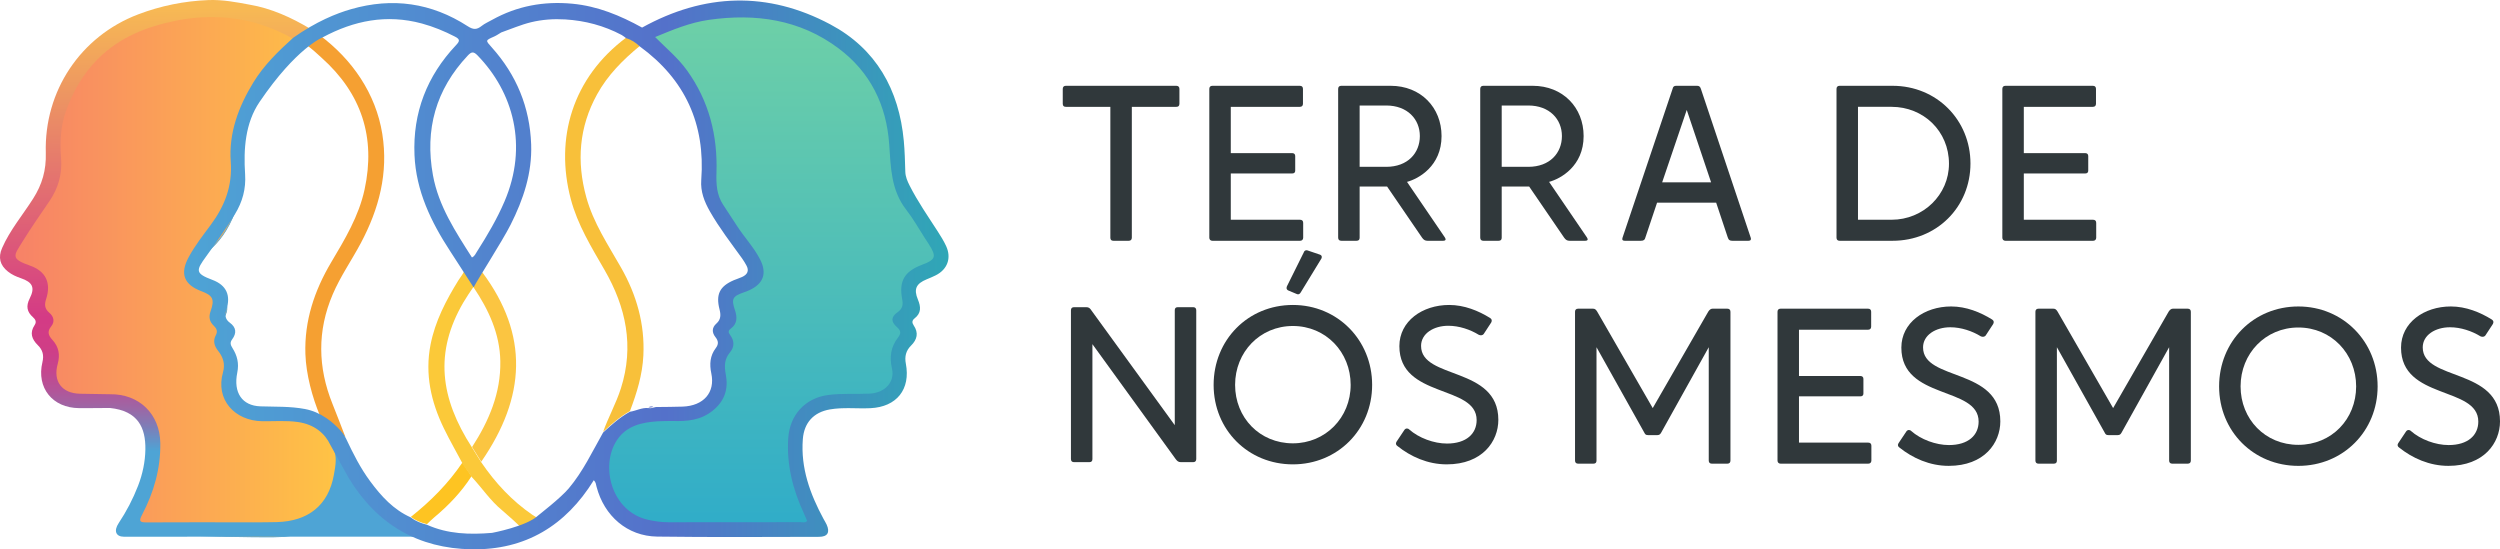 <svg xmlns="http://www.w3.org/2000/svg" xmlns:xlink="http://www.w3.org/1999/xlink" id="Camada_2" data-name="Camada 2" viewBox="0 0 3304.68 726.14" width="3304.68" height="726.14">
  <defs>
    <style>
      .cls-1 {
        fill: #fec422;
      }

      .cls-1, .cls-2, .cls-3, .cls-4, .cls-5, .cls-6, .cls-7, .cls-8, .cls-9 {
        stroke-width: 0px;
      }

      .cls-2 {
        fill: #fbc939;
      }

      .cls-3 {
        fill: #f5a032;
      }

      .cls-4 {
        fill: url(#Gradiente_sem_nome_49);
      }

      .cls-5 {
        fill: #f8c03a;
      }

      .cls-10 {
        fill: url(#Gradiente_sem_nome_53);
      }

      .cls-10, .cls-11 {
        stroke: #4ea4d5;
        stroke-miterlimit: 10;
      }

      .cls-6 {
        fill: url(#Gradiente_sem_nome_61);
      }

      .cls-11 {
        fill: url(#Gradiente_sem_nome_56);
      }

      .cls-7 {
        fill: #fbc541;
      }

      .cls-8 {
        fill: #30383b;
      }

      .cls-9 {
        fill: #818ece;
      }
    </style>
    <linearGradient id="Gradiente_sem_nome_56" data-name="Gradiente sem nome 56" x1="15.8" y1="365.06" x2="462.93" y2="365.06" gradientUnits="userSpaceOnUse">
      <stop offset="0" stop-color="#f78168"></stop>
      <stop offset="1" stop-color="#ffc643"></stop>
    </linearGradient>
    <linearGradient id="Gradiente_sem_nome_53" data-name="Gradiente sem nome 53" x1="1017.35" y1="15.97" x2="1017.35" y2="705.53" gradientUnits="userSpaceOnUse">
      <stop offset="0" stop-color="#6ed0a7"></stop>
      <stop offset="1" stop-color="#2facc9"></stop>
    </linearGradient>
    <linearGradient id="Gradiente_sem_nome_49" data-name="Gradiente sem nome 49" x1="280.03" y1="10.91" x2="275.23" y2="640.91" gradientUnits="userSpaceOnUse">
      <stop offset="0" stop-color="#f7b954"></stop>
      <stop offset=".65" stop-color="#d43b85"></stop>
      <stop offset=".71" stop-color="#d03d86"></stop>
      <stop offset=".76" stop-color="#c6458d"></stop>
      <stop offset=".8" stop-color="#b55397"></stop>
      <stop offset=".84" stop-color="#9d66a5"></stop>
      <stop offset=".88" stop-color="#7d7eb8"></stop>
      <stop offset=".92" stop-color="#579ccf"></stop>
      <stop offset=".93" stop-color="#4ea4d5"></stop>
    </linearGradient>
    <linearGradient id="Gradiente_sem_nome_61" data-name="Gradiente sem nome 61" x1="243.36" y1="363.43" x2="1253.85" y2="363.43" gradientUnits="userSpaceOnUse">
      <stop offset="0" stop-color="#4ea4d5"></stop>
      <stop offset=".63" stop-color="#5471ca"></stop>
      <stop offset="1" stop-color="#2fa7b6"></stop>
    </linearGradient>
  </defs>
  <g id="Camada_1-2" data-name="Camada 1">
    <g>
      <g>
        <g>
          <path class="cls-8" d="m1408.91,113.41h146.04c2.63,0,4.1,1.47,4.1,4.1v19.61c0,2.93-1.46,4.1-4.1,4.1h-58.82v172.96c0,2.63-1.46,4.1-4.1,4.1h-20.19c-2.93,0-4.1-1.46-4.1-4.1v-172.96h-58.82c-2.63,0-4.1-1.17-4.1-4.1v-19.61c0-2.63,1.46-4.1,4.1-4.1Z"></path>
          <path class="cls-8" d="m1598.55,314.18V117.51c0-2.63,1.46-4.1,4.1-4.1h115.6c2.93,0,4.1,1.76,4.1,4.1v19.61c0,2.63-1.46,4.1-4.1,4.1h-91.31v61.16h81.07c2.63,0,4.1,1.47,4.1,3.81v19.32c0,2.34-1.17,3.8-4.1,3.8h-81.07v61.17h91.6c2.63,0,4.1,1.46,4.1,4.1v19.61c0,2.34-1.46,4.1-4.1,4.1h-115.89c-2.63,0-4.1-1.76-4.1-4.1Z"></path>
          <path class="cls-8" d="m1768.87,117.51c0-2.63,1.46-4.1,4.1-4.1h65.26c39.8,0,67.31,28.68,67.31,66.43,0,39.8-30.44,56.48-45.66,60.58l50.05,73.46c1.76,2.63,1.17,4.39-2.34,4.39h-20.78c-2.93,0-4.98-1.17-7.02-4.1l-46.24-67.6h-36.29v67.6c0,2.63-1.17,4.1-4.1,4.1h-20.19c-2.63,0-4.1-1.46-4.1-4.1V117.51Zm28.39,21.95v81.07h35.12c28.68,0,44.48-18.44,44.48-40.68s-16.39-40.39-44.48-40.39h-35.12Z"></path>
          <path class="cls-8" d="m1956.67,117.51c0-2.63,1.46-4.1,4.1-4.1h65.26c39.8,0,67.31,28.68,67.31,66.43,0,39.8-30.44,56.48-45.66,60.58l50.05,73.46c1.76,2.63,1.17,4.39-2.34,4.39h-20.78c-2.93,0-4.98-1.17-7.02-4.1l-46.24-67.6h-36.29v67.6c0,2.63-1.17,4.1-4.1,4.1h-20.19c-2.63,0-4.1-1.46-4.1-4.1V117.51Zm28.39,21.95v81.07h35.12c28.68,0,44.48-18.44,44.48-40.68s-16.39-40.39-44.48-40.39h-35.12Z"></path>
          <path class="cls-8" d="m2144.78,314.18l66.14-196.67c.58-2.93,2.05-4.1,4.68-4.1h27.8c2.63,0,4.1,1.17,4.98,4.1l65.85,196.67c.88,2.34,0,4.1-2.93,4.1h-21.36c-3.22,0-4.97-.88-6.15-4.68l-15.22-45.66h-78.14l-15.51,46.24c-.59,2.63-2.05,4.1-5.85,4.1h-21.36c-2.93,0-3.8-1.46-2.93-4.1Zm52.39-73.17h64.68l-32.19-95.7-32.49,95.7Z"></path>
          <path class="cls-8" d="m2431.73,113.41h69.95c58.53,0,103.02,45.36,103.02,102.73s-44.48,102.14-103.02,102.14h-69.95c-2.63,0-4.1-1.46-4.1-4.1V117.51c0-2.63,1.46-4.1,4.1-4.1Zm24.29,177.06h44.48c41.85,0,75.8-33.07,75.8-74.04,0-43.31-33.95-75.21-75.8-75.21h-44.48v149.26Z"></path>
          <path class="cls-8" d="m2646.83,314.18V117.51c0-2.63,1.46-4.1,4.1-4.1h115.6c2.93,0,4.1,1.76,4.1,4.1v19.61c0,2.63-1.46,4.1-4.1,4.1h-91.31v61.16h81.07c2.63,0,4.1,1.47,4.1,3.81v19.32c0,2.34-1.17,3.8-4.1,3.8h-81.07v61.17h91.6c2.63,0,4.1,1.46,4.1,4.1v19.61c0,2.34-1.46,4.1-4.1,4.1h-115.89c-2.63,0-4.1-1.76-4.1-4.1Z"></path>
        </g>
        <g>
          <path class="cls-8" d="m1554.07,606.81l-110.04-151.89v151.89c0,2.63-1.17,4.1-4.1,4.1h-20.19c-2.63,0-4.1-1.46-4.1-4.1v-196.67c0-2.63,1.46-4.1,4.1-4.1h16.1c3.51,0,4.98,1.47,6.73,4.1l110.33,151.89v-151.89c0-2.63,1.17-4.1,4.1-4.1h20.19c2.63,0,4.1,1.47,4.1,4.1v196.67c0,2.63-1.46,4.1-4.1,4.1h-16.1c-3.51,0-4.98-1.46-7.02-4.1Z"></path>
          <path class="cls-8" d="m1709.02,403.12c59.12,0,104.77,46.53,104.77,105.65s-45.65,105.06-104.77,105.06-104.77-45.66-104.77-105.06,45.36-105.65,104.77-105.65Zm0,182.91c43.02,0,76.38-33.95,76.38-77.26s-32.78-77.85-76.38-77.85-76.38,34.53-76.38,77.85,32.48,77.26,76.38,77.26Zm-7.9-207.5l22.24-44.78c.59-1.76,1.76-2.92,3.51-2.92.58,0,1.17,0,1.76.29l16.39,5.56c2.34.88,2.63,2.93,1.76,4.98l-27.51,45.07c-.88,1.46-2.05,2.34-3.51,2.34-.58,0-1.17-.29-2.05-.59l-11.12-4.68c-2.05-1.17-2.34-2.93-1.46-5.27Z"></path>
          <path class="cls-8" d="m1845.98,583.98l10.54-15.8c.88-1.17,2.05-1.76,3.22-1.76.88,0,2.05.29,2.93,1.17,12.88,11.41,32.78,18.73,50.04,18.73,25.75,0,39.22-13.17,39.22-31.02,0-47.12-102.14-28.39-102.14-97.75,0-33.07,30.44-54.43,65.85-54.43,19.9,0,38.63,7.61,54.14,17.26,2.34,1.47,2.63,3.51,1.46,5.85l-9.95,15.22c-.88,1.17-2.34,1.76-3.8,1.76-.88,0-1.76-.29-2.63-.59-11.41-7.02-26.05-12-40.39-12-19.31,0-36,10.24-36,26.63,0,44.78,102.14,26.63,102.14,97.75,0,28.39-21.07,58.82-68.19,58.82-25.17,0-47.7-10.24-65.26-24.29-1.76-1.17-2.63-3.22-1.17-5.56Z"></path>
        </g>
        <g>
          <path class="cls-8" d="m2081.97,412.14c0-2.63,1.46-4.1,4.1-4.1h19.61c2.34,0,3.8.88,5.56,3.8l73.46,127.6,73.46-127.6c1.76-2.63,3.51-3.8,5.56-3.8h19.61c2.63,0,4.1,1.46,4.1,4.1v196.67c0,2.63-1.46,4.1-4.1,4.1h-20.49c-2.63,0-4.1-1.46-4.1-4.1v-149.84l-62.92,112.97c-1.17,2.05-2.34,3.22-4.98,3.22h-12.29c-2.93,0-3.8-.88-4.98-3.22l-63.21-112.97v149.84c0,2.63-1.17,4.1-4.1,4.1h-20.19c-2.63,0-4.1-1.46-4.1-4.1v-196.67Z"></path>
          <path class="cls-8" d="m2349.64,608.8v-196.67c0-2.63,1.46-4.1,4.1-4.1h115.6c2.93,0,4.1,1.76,4.1,4.1v19.61c0,2.63-1.46,4.1-4.1,4.1h-91.31v61.17h81.07c2.63,0,4.1,1.46,4.1,3.8v19.32c0,2.34-1.17,3.8-4.1,3.8h-81.07v61.17h91.6c2.63,0,4.1,1.46,4.1,4.1v19.61c0,2.34-1.46,4.1-4.1,4.1h-115.89c-2.63,0-4.1-1.76-4.1-4.1Z"></path>
          <path class="cls-8" d="m2509.54,585.98l10.54-15.81c.88-1.17,2.05-1.76,3.22-1.76.88,0,2.05.29,2.93,1.17,12.88,11.42,32.78,18.73,50.04,18.73,25.75,0,39.22-13.17,39.22-31.02,0-47.12-102.14-28.39-102.14-97.75,0-33.07,30.44-54.44,65.85-54.44,19.9,0,38.63,7.61,54.14,17.26,2.34,1.47,2.63,3.51,1.46,5.85l-9.95,15.22c-.88,1.17-2.34,1.76-3.8,1.76-.88,0-1.76-.29-2.63-.59-11.41-7.02-26.05-12-40.39-12-19.32,0-36,10.24-36,26.63,0,44.77,102.14,26.63,102.14,97.75,0,28.39-21.07,58.82-68.19,58.82-25.17,0-47.7-10.24-65.26-24.29-1.76-1.17-2.63-3.22-1.17-5.56Z"></path>
          <path class="cls-8" d="m2690.54,412.14c0-2.63,1.46-4.1,4.1-4.1h19.61c2.34,0,3.8.88,5.56,3.8l73.46,127.6,73.46-127.6c1.76-2.63,3.51-3.8,5.56-3.8h19.61c2.63,0,4.1,1.46,4.1,4.1v196.67c0,2.63-1.46,4.1-4.1,4.1h-20.49c-2.63,0-4.1-1.46-4.1-4.1v-149.84l-62.92,112.97c-1.17,2.05-2.34,3.22-4.98,3.22h-12.29c-2.93,0-3.8-.88-4.98-3.22l-63.21-112.97v149.84c0,2.63-1.17,4.1-4.1,4.1h-20.19c-2.63,0-4.1-1.46-4.1-4.1v-196.67Z"></path>
          <path class="cls-8" d="m3038.14,405.11c59.12,0,104.77,46.53,104.77,105.65s-45.65,105.06-104.77,105.06-104.77-45.66-104.77-105.06,45.36-105.65,104.77-105.65Zm-76.38,105.65c0,43.31,32.48,77.26,76.38,77.26s76.38-33.95,76.38-77.26-32.78-77.85-76.38-77.85-76.38,34.53-76.38,77.85Z"></path>
          <path class="cls-8" d="m3170.05,585.98l10.54-15.81c.88-1.17,2.05-1.76,3.22-1.76.88,0,2.05.29,2.93,1.17,12.88,11.42,32.78,18.73,50.04,18.73,25.75,0,39.22-13.17,39.22-31.02,0-47.12-102.14-28.39-102.14-97.75,0-33.07,30.44-54.44,65.85-54.44,19.9,0,38.63,7.61,54.14,17.26,2.34,1.47,2.63,3.51,1.46,5.85l-9.95,15.22c-.88,1.17-2.34,1.76-3.8,1.76-.88,0-1.76-.29-2.63-.59-11.41-7.02-26.05-12-40.39-12-19.32,0-36,10.24-36,26.63,0,44.77,102.14,26.63,102.14,97.75,0,28.39-21.07,58.82-68.19,58.82-25.17,0-47.7-10.24-65.26-24.29-1.76-1.17-2.63-3.22-1.17-5.56Z"></path>
        </g>
      </g>
      <g>
        <path class="cls-1" d="m623.33,629.46c-13.47,20.97-30.46,38.73-49.53,54.62-3.29,2.75-6.29,5.85-9.42,8.79-7.62-2.03-14.99-4.59-21.23-9.66,26.09-20.68,49.37-44.04,68.06-71.75,4.05,6,8.08,12,12.12,18Z"></path>
        <g>
          <path class="cls-11" d="m366.8,549.79s97.66,4.08,96.11,65.98c-1.55,61.9-40.3,93.61-102.31,94.04s-185.24-5-185.24-5c0,0,37.98-99.21,24.8-137.19-13.18-37.98-59.68-36.75-83.71-36.98s-49.79-7.92-49.6-48.28c.18-40.36-13.18-46.5-13.18-46.5,0,0,8.53-7.75,0-24.03-8.53-16.28,8.53-30.84-13.18-44.1-21.7-13.26-34.88-23.9-14.73-53.07,20.15-29.17,38.75-54.75,42.63-81.87,3.88-27.13-11.63-121.87,87.58-178.75,99.21-56.88,200.11-30.53,250.04-3.4,0,0-88.05,75.18-85.72,161.99,2.33,86.81-44.95,118.59-44.95,118.59,0,0-42.63,32.55,0,50.38,42.63,17.83,17.05,42.63,17.05,42.63,0,0,20.15,13.18,3.88,32.55,0,0,13.95,17.05,11.63,48.83-2.33,31.78,37.2,48.05,58.91,44.18Z"></path>
          <path class="cls-10" d="m889.91,545.49s-97.66,4.08-96.11,65.98c1.55,61.9,40.3,93.61,102.31,94.04s185.24-5,185.24-5c0,0-37.98-99.21-24.8-137.19,13.18-37.98,59.68-36.75,83.71-36.98s49.79-7.92,49.6-48.28,13.18-46.5,13.18-46.5c0,0-8.53-7.75,0-24.03,8.53-16.28-8.53-30.84,13.18-44.1,21.7-13.26,34.88-23.9,14.73-53.07-20.15-29.17-38.75-54.75-42.63-81.87-3.88-27.13,11.63-121.87-87.58-178.75-99.21-56.88-200.11-30.53-250.04-3.4,0,0,88.05,75.18,85.72,161.99-2.33,86.81,44.95,118.59,44.95,118.59,0,0,42.63,32.55,0,50.38-42.63,17.83-17.05,42.63-17.05,42.63,0,0-20.15,13.18-3.88,32.55,0,0-13.95,17.05-11.63,48.83,2.33,31.78-37.2,48.05-58.91,44.18Z"></path>
          <path class="cls-2" d="m712.16,684.74c-1.71.22-5.83-2.44-8.22-4.08-27.32-18.67-49.25-42.42-67.8-69.56-4.04-6.47-8.08-12.95-12.12-19.42-42.64-65.79-49.79-126.39-11.44-192.02,3.89-6.66,9.53-15,13.8-21.2l-11.82-22.67c-.33,3.63-6.13,10.76-8.59,14.74-16.41,26.54-30.82,54.13-36.87,85.12-7.57,38.78.59,75.36,17.5,110.27,8.11,16.74,17.5,32.85,26.19,49.31,3.62,5.12,7.19,10.18,10.81,15.31,13.58,14.39,24.49,31.22,39.97,43.88,5.52,4.52,24.05,21.13,24.29,22.47l24.29-12.14Z"></path>
          <path class="cls-4" d="m459.23,604.91l-19.09-13.66c5.67,12.05,3.63,23.08,1.12,36.86-7.2,39.52-33.54,60.95-75.44,62.05-10.38.27-20.77.23-31.16.34-46.88-.04-93.77-.3-140.65.05-9.74.07-10.56-1.81-6.12-10.28,15.46-29.52,24.49-60.87,24.01-94.54-.55-38.49-27.96-65.15-66.41-64.6-13.23-.22-26.46-.39-39.69-.66-23.94-.49-35.95-16.26-29.53-39.39,3.36-12.11,1.46-22.62-7.03-31.85-5.08-5.53-7.3-10.71-1.63-17.7,5.02-6.19,3.63-12.99-2.41-18.11-6.09-5.15-6.69-10.64-4.24-18.1,6.94-21.12-.22-36.96-21.53-44.3-26.39-9.08-20.74-13.68-9.74-31.54,11.24-18.26,23.59-35.84,35.65-53.58,11.67-17.17,17.06-35.67,15.39-56.72-1.65-20.88-.8-41.99,6.34-61.95,9.19-25.72,22.32-49.09,41.9-68.86,28.91-29.19,64.73-43.15,103.91-51.08,35.91-7.27,75.61-6.4,110.63,4.79,15.39,4.91,30.34,11.3,44.33,19.4,7.71-3.11,15.27-8.6,21.7-13.76-24.32-14.57-51.1-26.71-79.25-31.49-18.13-3.45-36.39-6.86-54.84-6.14-31.92,1.26-63.01,7.55-92.96,18.96C106.49,48.03,58.22,120.32,60.55,202.12c.65,22.9-4.84,41.69-16.72,60.4-13.77,21.7-30.63,41.49-41.04,65.3-5.49,12.56-2.91,22.69,7.75,31.19,5.11,4.08,10.92,6.63,17.08,8.74,15.46,5.29,18.96,12.31,11.63,26.8-5.11,10.11-3.68,17.66,4.36,24.78,3.26,2.88,4.98,6.19,2.2,10.34-6.88,10.27-3.81,18.73,4.29,26.72,6.21,6.12,8.24,12.96,5.99,22.31-8.16,33.94,13.35,60.53,48.34,60.79,13.6.1,27.2-.12,40.8-.2,37.27,3.81,47.38,26.1,46.94,54.8-.25,16.39-3.68,32.58-9.67,48.09-6.74,17.43-15.33,33.79-25.66,49.38-6.83,10.32-3.64,17.93,7.09,17.94,56.91.08,113.81-.12,170.72-.22,13.97.05,27.95.36,41.91.12h175.66l-44.39-36.8-48.62-67.69Z"></path>
          <path class="cls-3" d="m413.4,51.09c-3.36,2.28-6.77,4.98-9.81,7.75,6.79,3.53,16.02,12.6,21.61,17.6,52.62,47.07,71.74,105.03,56.69,174.22-7.68,35.32-26.03,65.63-44.13,96.13-22.16,37.35-35.55,77.36-34.06,121.29.9,26.69,9.05,57.13,19.39,81.76l11.43,8.91c7.37,6.8,15.06,11.89,22.11,19.03-5.71-14.64-11.28-29.33-17.14-43.9-19.46-48.34-20.29-96.58.33-144.83,10.16-23.77,25.01-44.95,37.1-67.65,24.1-45.26,36.67-92.81,28.4-144.48-8.54-53.37-39.98-98.53-82.42-130.11l-9.49,4.26Z"></path>
          <path class="cls-5" d="m845.86,60.65c-22.3,18.3-42.47,38.47-56.57,64.04-23.9,43.34-27.29,88.8-14.28,136.03,9.36,33.99,28.83,62.93,45.97,93.07,20.43,35.91,31.48,74.42,29.48,116.01-1.23,25.6-8.7,49.87-17.77,73.67-13.29,7.28-24.43,17.33-35.48,27.49,6.96-19.54,17.2-37.71,23.52-57.54,17.77-55.68,6.82-107.35-21.58-156.54-17.36-30.07-35.64-59.72-44.63-93.69-21.24-80.22,2.11-160.36,73.22-213.46,7.09,1.9,12.81,6.05,18.11,10.91Z"></path>
          <path class="cls-7" d="m624.02,590.91c22.34-34.55,38.1-71.38,37.34-113.44-.66-36.4-15.41-67.94-35.26-97.52,1.37-8.08,6.02-14.29,11.39-20.09,61.92,82.95,57.73,165.03-1.35,250.47-4.04-6.47-8.08-12.94-12.12-19.42Z"></path>
          <path class="cls-9" d="m857.16,538.62c1.83-1.6,3.95-1.86,6.24-1.35-1.76,1.95-4.01,1.58-6.24,1.35Z"></path>
          <path class="cls-6" d="m460.8,631.56c37.61,62.28,92.55,93.38,162.52,94.55,71.07,1.2,124.47-31.22,161.6-91.34,2.86,2.79,2.9,5.75,3.61,8.51,10.12,38.9,40.79,65.48,80.13,66.02,71.3.98,142.63.45,213.95.32,11.4-.02,14.74-5.84,10.13-16.14-1.16-2.61-2.77-5.01-4.13-7.53-17.76-32.9-30.3-67.14-27.37-105.45,1.66-21.76,14.27-35.55,35.65-39.28,17.84-3.11,35.77-.81,53.64-1.65,34.73-1.63,53.41-24.89,46.87-58.98-1.76-9.18.12-17.09,6.79-23.65,8.22-8.08,10.34-16.88,3.57-26.88-2.36-3.49-2.33-6.44,1.22-9.22,8.9-6.96,8.46-15.12,4.37-24.91-5.83-13.95-2.2-21.06,11.71-26.76,3.97-1.63,7.94-3.27,11.77-5.19,15.62-7.81,21.16-22.88,13.82-38.78-3.14-6.79-7.16-13.22-11.22-19.53-12.8-19.86-26.33-39.26-37.03-60.41-2.9-5.74-5.48-11.55-5.68-18.28-.4-13.6-.74-27.24-2-40.79-6.29-67.72-36.5-121.69-97.06-153.93-82.96-44.17-166.67-41.25-248.9,4.19.38.29.75.61,1.12.91-.37-.31-.74-.62-1.12-.91-28.88-15.96-58.84-28.4-92.21-31.55-37.6-3.55-72.93,2.92-106,21.31-4.67,2.66-9.75,4.79-13.9,8.1-6.39,5.1-10.97,5.14-18.46.3-47.79-30.89-99.34-38.3-154.17-22.47-19.74,5.7-45.57,16.09-76.5,37.81-19.64,17.8-38.59,36.09-52.62,59.04-19.69,32.22-32.6,66.86-29.86,104.62,2.35,32.34-7.99,58.72-26.48,83.67-10.22,13.79-20.86,27.38-29.09,42.54-11.94,21.97-6.41,36.45,16.93,45.19,14.92,5.58,17.56,10.59,12.03,26.2-2.77,7.84-1.66,13.85,4.22,19.42,3.61,3.43,5.44,7.22,2.67,12.38-4.04,7.54-2.11,14.37,3.08,20.85,6.6,8.24,9.46,17.49,6.43,28.07-10.41,36.37,15.51,64.4,51.9,64.86,15.73.2,31.51-1.16,47.2,1.09,21.53,3.1,35.56,14.92,42.74,30.2l24.13,43.48ZM618.46,73.31c4.7-4.98,7.51-5.46,12.62-.22,47.48,48.72,67.31,119.77,35.76,193.32-9.92,23.13-22.64,44.65-36.1,65.79-1.88,2.95-3.23,6.49-6.89,8.14-21.71-34.1-44.14-67.93-51.55-108.71-10.97-60.36,3.77-113.37,46.16-158.32Zm31.78,631.09c-29.37,2.42-58.35,1.67-85.86-10.74-7.62-2.03-14.99-4.59-21.23-9.66-22.98-10.2-39.25-28.09-53.77-47.75-13.2-17.88-22.3-36.14-31.81-56.17-3.82-7.95-9.98-13.93-16.14-19.58-2.68-2.46-5.53-4.72-8.53-6.78l-1.84-1.26c-8.44-5.81-17.96-9.92-28.03-11.82-19.31-3.65-38.98-2.86-58.79-3.51-24.12-.8-36.01-17.96-30.59-44.64,2.5-12.3-.1-22.43-6.26-32.25-2.58-4.11-3.75-7.3-.58-11.56,6.16-8.27,5.66-15.81-3.1-22.18-6.08-4.42-6.73-9.99-4.46-17.07,6.04-18.9.21-32.46-18.53-39.47-23.25-8.69-21.51-12.62-8.32-30.9,13.19-18.28,26.3-36.54,38.08-55.8,10.06-16.45,14.78-33.57,13.51-52.98-2.18-33.43.17-67.68,19.11-95.56,48.78-71.8,83.46-85.37,83.46-85.37,41.31-22.2,84.56-30.9,131.07-18.3,15.25,4.13,29.67,10.08,43.7,17.31,6.96,3.58,6.57,5.93,1.49,11.3-38.45,40.74-57.31,89.28-54.92,145.34,2.02,47.25,21.83,88.29,47.19,127.07,3.53,5.39,30.99,47.89,30.99,47.89,3.71-8.11,37.73-60.85,48.84-82.87,16.89-33.49,28.57-68.29,27.19-106.32-1.77-48.99-19.39-91.73-52.11-128.17-8.43-9.38-8.59-9.11,3.28-14.35,3.23-1.43,6.15-3.55,9.22-5.35,13.08-4.58,25.9-10.2,39.3-13.47,14.76-3.61,30.17-4.69,45.38-3.76,26.2,1.6,51.22,8.2,74.55,20.56,2.16,1.14,4.02,2.86,6.01,4.32,7.08,1.9,12.81,6.05,18.11,10.92,59.88,43.66,86.66,102.62,81.1,176.39-1.16,15.39,4.12,28.74,11.49,41.67,12.44,21.83,27.78,41.65,42.42,61.96,2.08,2.89,3.9,5.99,5.65,9.09,4.13,7.3,1.44,12.32-5.6,15.55-3.56,1.64-7.37,2.73-10.98,4.28-18.6,8.03-23.9,18.68-18.82,38.53,1.82,7.1,1.91,13.44-4.07,18.67-6.38,5.59-6.02,12.13-1.27,18.08,4.07,5.11,4.19,9.4.41,14.39-7.71,10.16-8.5,21.3-5.91,33.6,5.29,25.19-10.24,42.82-38,43.8-11.44.41-22.9.37-34.35.53,3,.14,5.83.49,8.38,1.15-2.73-.71-5.78-1.06-9.02-1.18-1.57.35-3.97.89-5.53,1.24-1.42.59-3.03.35-4.61.18-8.65-.87-16.23,3.66-24.47,4.87-13.29,7.27-24.42,17.33-35.47,27.49-14.26,25.18-26.58,51.54-45.47,73.9-10.92,12.93-39.13,34.56-40.37,35.74-15.24,14.47-61.15,23.02-61.15,23.02Zm568.35-354.31c-23.08,8.7-30.55,21.48-26,45.57,1.38,7.33.52,12.39-6.29,17.19-8.6,6.06-8.76,12.36-.75,19.45,5.74,5.07,5.64,8.49,1.28,14.19-9.25,12.06-11.25,25.55-7.78,40.56,4.15,17.91-9.18,32.35-29.73,33.28-18.23.83-36.5-.61-54.71,1.82-30.33,4.04-50.63,26.35-52.65,57.02-2.32,35.28,6.08,68.08,20.78,99.68,1.48,3.19,2.82,6.45,4.21,9.66-2.62,2.93-5.65,1.7-8.27,1.7-58.4.08-116.8-.02-175.2.13-9.04.02-17.86-1.27-26.54-3.18-48.69-10.7-64.26-71.49-41.19-105.73,12.67-18.81,32.58-23.06,53.43-24.52,6.78-.47,13.6-.29,20.4-.4,18.7.51,36.39-.82,52.29-13.48,16.33-13.01,21.18-29.1,17.5-48.26-2.09-10.9-1.8-20.27,5.66-29.11,6.09-7.21,5.7-15.32.18-22.73-2.79-3.74-2.74-5.91,1.03-8.73,8.6-6.41,8.34-15.11,5.29-24.13-5.03-14.9-3.34-18.42,11.76-23.61,2.36-.81,4.72-1.69,6.99-2.72,18.99-8.6,23.97-22.5,14.33-41.1-8.27-15.96-20.76-29.08-30.45-44.1-6.01-9.32-12.1-18.59-18.22-27.83-8.54-12.92-9.35-27.28-8.85-42.23,1.63-49.31-9.79-94.92-39-135.47-12.03-16.7-27.83-29.59-42.1-44.04-4.74-1.3-8.21-4.38-11.6-7.54,3.4,3.17,6.86,6.24,11.6,7.54,23.1-9.53,46.14-19.2,71.16-22.74,61.76-8.72,120.11-.62,171.26,37.64,42.02,31.44,63.41,74.93,66.99,126.82,2.1,30.45,2.39,60.74,22.53,86.55,9.22,11.81,16.55,25.09,24.74,37.7,1.76,2.7,3.57,5.37,5.29,8.1,10.31,16.33,8.99,20.14-9.38,27.06Z"></path>
        </g>
      </g>
    </g>
  </g>
</svg>
